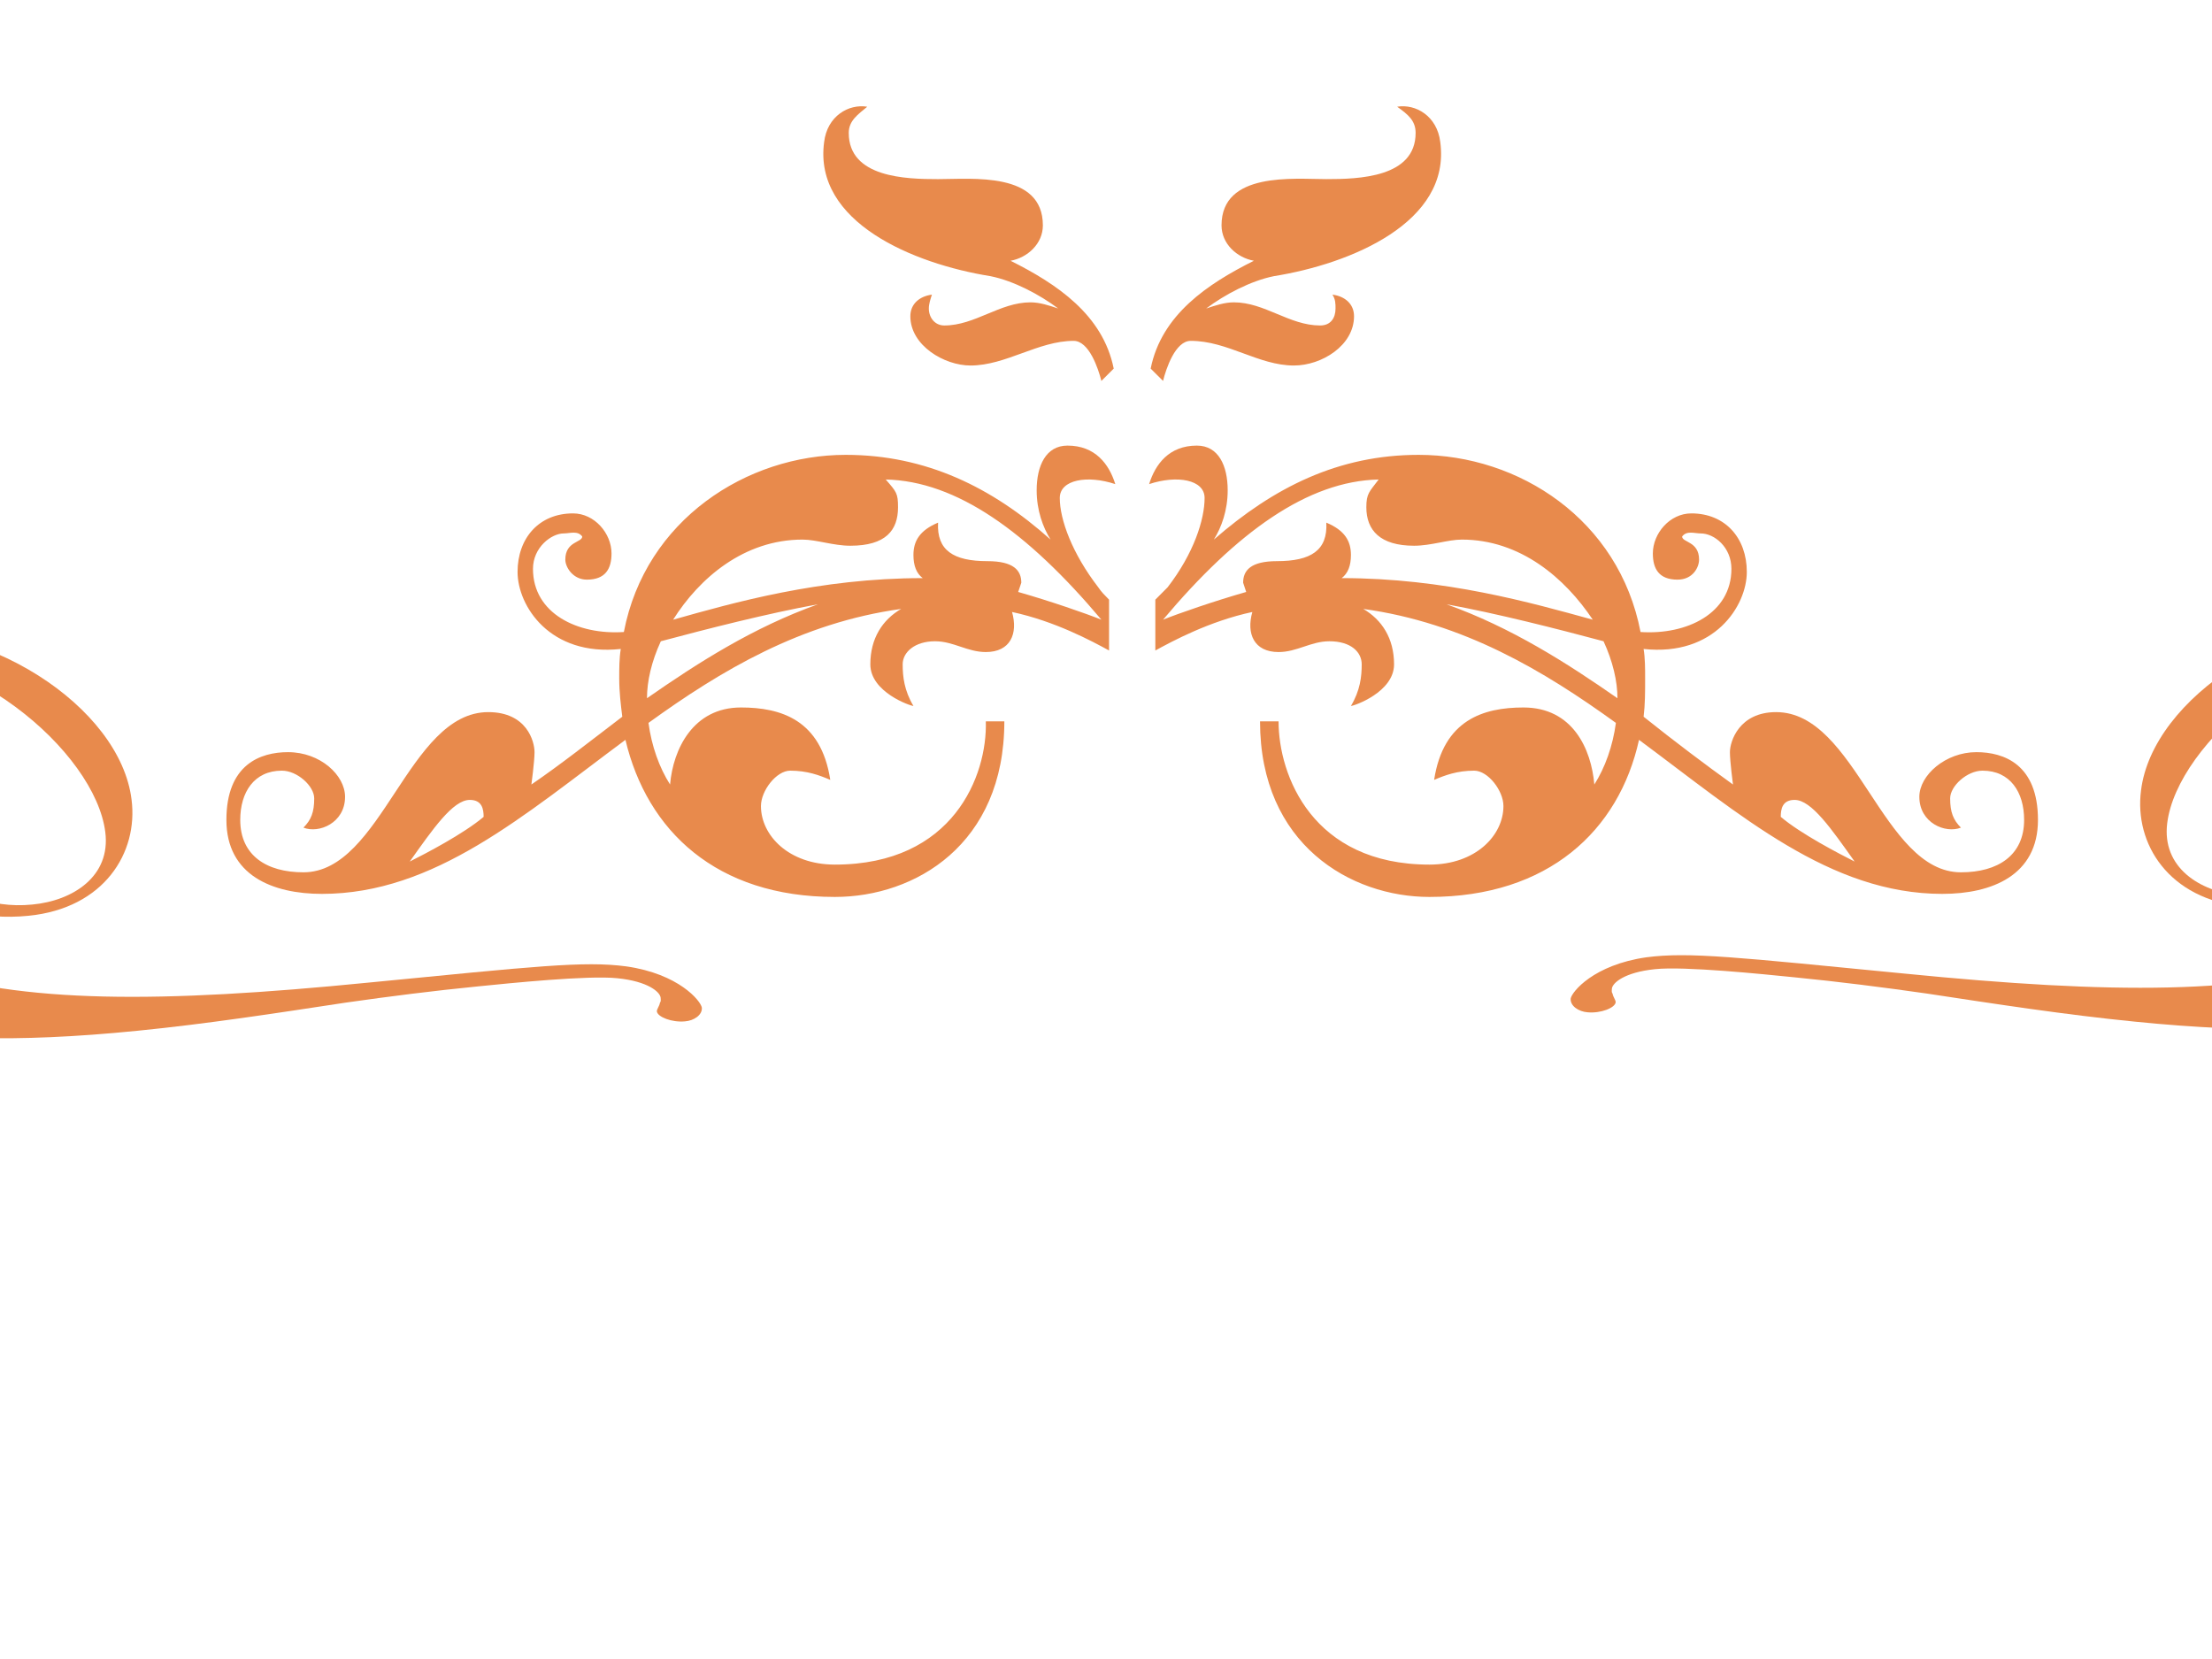 <?xml version="1.0"?><svg width="640" height="480" xmlns="http://www.w3.org/2000/svg">
 <title>sarah</title>
 <g>
  <title>Layer 1</title>
  <g id="g1499">
   <g id="g1404">
    <path fill="#e88a4c" d="m306.628,144.085c0,6.241 3.577,16.041 11.139,25.843c0.9,1.344 1.797,2.231 3.119,3.571l0,6.687l0,1.783l0,6.239c-4.9,-2.673 -15.597,-8.468 -28.072,-11.143c1.777,6.239 -0.432,11.591 -7.587,11.591c-5.348,0 -9.352,-3.121 -14.704,-3.121c-5.785,0 -9.352,3.121 -9.352,6.683c0,3.562 0.452,7.579 3.113,12.033c-0.89,0 -12.471,-4.01 -12.471,-12.033c0,-7.581 3.567,-12.921 8.916,-16.039c-28.978,4.008 -52.156,17.824 -73.102,32.976c0.89,6.681 3.117,12.921 6.243,17.827c0.884,-10.256 6.691,-22.287 20.506,-22.287c11.591,0 23.182,3.569 25.849,20.951c-3.119,-1.341 -6.675,-2.671 -11.591,-2.671c-4.004,0 -8.468,5.792 -8.468,10.242c0,8.473 8.029,16.939 21.397,16.939c34.314,0 44.126,-25.851 43.666,-41.447l5.358,0c0,35.657 -25.849,50.803 -49.025,50.803c-34.314,0 -54.369,-19.158 -60.602,-45.453c-29.442,21.837 -55.279,44.569 -87.818,44.569c-14.252,0 -27.636,-5.35 -27.636,-21.401c0,-16.039 9.81,-19.606 17.824,-19.606c9.362,0 16.507,6.683 16.507,12.921c0,7.579 -7.581,10.7 -12.045,8.918c2.229,-2.233 3.119,-4.454 3.119,-8.471c0,-3.562 -4.9,-8.014 -9.356,-8.014c-8.015,0 -12.045,6.235 -12.045,14.252c0,10.256 7.581,15.16 18.281,15.16c22.726,0 30.301,-46.351 53.482,-46.351c11.154,0 13.383,8.47 13.383,11.587c0,2.677 -0.906,9.36 -0.906,9.36c8.471,-5.792 16.933,-12.477 26.295,-19.614c-0.438,-3.564 -0.884,-7.125 -0.884,-11.141c0,-2.665 0,-5.794 0.448,-8.462c-20.51,2.221 -29.862,-12.487 -29.862,-22.287c0,-9.804 6.233,-16.939 16.045,-16.939c6.243,0 11.139,5.792 11.139,11.587c0,4.462 -1.775,7.581 -7.127,7.581c-4.01,0 -6.239,-3.573 -6.239,-5.794c0,-5.35 4.894,-4.906 4.894,-6.691c-1.317,-1.775 -3.552,-0.888 -5.348,-0.888c-3.552,0 -8.904,4.016 -8.904,10.254c0,12.919 12.935,19.164 26.295,18.272c6.239,-32.534 35.653,-51.259 64.183,-51.259c23.172,0 42.34,9.366 59.279,24.518c-2.229,-3.571 -4.023,-8.47 -4.023,-14.262c0,-7.137 2.687,-12.933 8.92,-12.933c8.025,0 12.029,5.35 13.826,11.143c-8.039,-2.671 -16.058,-1.331 -16.058,4.02zm-170.705,87.351c-4.896,0 -10.7,8.47 -17.371,17.837c4.462,-2.233 15.595,-8.025 21.375,-12.931c0,-2.233 -0.432,-4.906 -4.004,-4.906zm55.279,-45.901c-2.687,5.792 -4.01,11.591 -4.01,16.483c14.71,-10.244 30.743,-20.501 49.479,-27.185c-14.71,2.675 -32.107,7.137 -45.469,10.702zm65.067,-46.8c3.119,3.564 3.558,4.01 3.558,8.027c0,6.683 -3.558,11.135 -13.804,11.135c-4.916,0 -9.81,-1.777 -13.82,-1.777c-16.933,0 -29.868,11.145 -37.449,23.178c17.393,-4.906 42.35,-12.031 72.218,-12.031c-1.797,-1.344 -2.687,-3.575 -2.687,-6.697c0,-4.008 1.797,-7.123 7.129,-9.354c-0.432,8.025 4.464,11.143 14.274,11.143c7.581,0 9.81,2.673 9.81,6.237l-0.904,2.677c9.372,2.673 19.626,6.235 24.078,8.025c-21.399,-25.407 -41.905,-40.119 -62.402,-40.563zm62.398,-28.524c-0.9,-3.564 -3.566,-11.589 -8.029,-11.589c-10.242,0 -19.604,7.133 -29.849,7.133c-7.581,0 -17.397,-5.792 -17.397,-14.26c0,-3.575 2.687,-5.792 6.243,-6.248c-0.438,1.341 -0.89,2.673 -0.89,4.016c0,2.675 1.775,4.908 4.464,4.908c8.898,0 16.049,-6.695 24.953,-6.695c2.665,0 5.354,0.898 8.015,1.787c-5.348,-4.016 -12.91,-8.023 -19.6,-9.358c-22.291,-3.569 -51.253,-15.602 -48.134,-38.78c0.884,-7.573 7.129,-11.133 12.477,-10.246c-2.665,2.231 -5.348,4.008 -5.348,7.581c0,12.921 16.485,13.368 25.843,13.368c9.81,0 30.32,-2.231 30.32,13.376c0,5.34 -4.462,9.358 -9.352,10.244c13.362,6.683 26.724,15.604 29.849,31.201l-3.563,3.564zm243.35,148.418c-32.542,0 -58.378,-22.731 -87.799,-44.569c-5.806,26.295 -26.291,45.453 -60.633,45.453c-22.72,0 -49.019,-15.148 -49.019,-50.803l5.364,0c0,15.597 9.781,41.447 43.657,41.447c13.391,0 21.403,-8.468 21.403,-16.939c0,-4.45 -4.458,-10.242 -8.464,-10.242c-4.898,0 -8.472,1.331 -11.589,2.671c2.665,-17.381 14.256,-20.951 25.847,-20.951c14.268,0 19.62,12.031 20.506,22.287c3.119,-4.906 5.344,-11.147 6.239,-17.827c-20.947,-15.152 -44.119,-28.97 -73.089,-32.976c5.332,3.115 8.904,8.456 8.904,16.039c0,8.025 -11.581,12.033 -12.477,12.033c2.665,-4.454 3.119,-8.471 3.119,-12.033c0,-3.562 -3.119,-6.683 -9.358,-6.683c-5.354,0 -9.358,3.121 -14.7,3.121c-7.135,0 -9.368,-5.354 -7.587,-11.591c-12.475,2.677 -23.172,8.47 -28.068,11.143l0,-6.239l0,-1.783l0,-6.687l3.55,-3.571c7.575,-9.802 10.704,-19.602 10.704,-25.843c0,-5.35 -8.017,-6.691 -16.051,-4.018c1.797,-5.792 5.798,-11.143 13.818,-11.143c6.239,0 8.914,5.796 8.914,12.933c0,5.792 -1.781,10.691 -4.004,14.262c17.375,-15.152 36.089,-24.518 59.261,-24.518c28.988,0 57.944,18.726 64.195,51.259c13.362,0.89 26.291,-5.354 26.291,-18.272c0,-6.239 -4.9,-10.254 -8.904,-10.254c-1.802,0 -4.025,-0.888 -5.354,0.888c0,1.787 4.9,1.341 4.9,6.691c0,2.221 -1.781,5.794 -6.239,5.794c-5.354,0 -7.135,-3.119 -7.135,-7.581c0,-5.792 4.9,-11.587 11.139,-11.587c9.81,0 16.049,7.133 16.049,16.939c0,9.8 -9.358,24.508 -29.862,22.287c0.442,2.665 0.442,5.794 0.442,8.462c0,4.016 0,7.577 -0.442,11.141c8.926,7.139 17.818,13.822 25.859,19.614c0,0 -0.886,-6.683 -0.886,-9.36c0,-3.115 2.665,-11.587 13.364,-11.587c23.182,0 30.757,46.351 53.476,46.351c10.694,0 18.284,-4.904 18.284,-15.16c0,-8.017 -4.025,-14.252 -12.045,-14.252c-4.458,0 -9.358,4.452 -9.358,8.013c0,4.018 0.896,6.239 3.119,8.471c-4.458,1.785 -12.033,-1.339 -12.033,-8.918c0,-6.239 7.575,-12.921 16.503,-12.921c8.008,0 17.818,3.567 17.818,19.606c0.002,16.049 -13.36,21.399 -27.628,21.399zm-193.437,-178.725c-6.691,1.335 -14.256,5.342 -19.6,9.358c2.665,-0.888 5.344,-1.787 8.01,-1.787c8.924,0 16.058,6.695 24.953,6.695c3.129,0 4.466,-2.231 4.466,-4.908c0,-1.342 0,-2.675 -0.896,-4.016c3.583,0.456 6.25,2.673 6.25,6.248c0,8.468 -9.358,14.26 -17.387,14.26c-10.254,0 -19.168,-7.133 -29.862,-7.133c-4.458,0 -7.123,8.025 -8.01,11.589l-3.579,-3.564c3.127,-15.597 16.491,-24.518 29.87,-31.201c-4.92,-0.888 -9.368,-4.906 -9.368,-10.244c0,-15.606 20.949,-13.376 30.316,-13.376c9.358,0 25.839,-0.446 25.839,-13.368c0,-3.573 -2.223,-5.35 -5.342,-7.581c5.342,-0.886 11.581,2.673 12.477,10.246c3.119,23.178 -25.849,35.211 -48.136,38.78zm54.375,76.216c-4.006,0 -8.904,1.777 -13.816,1.777c-9.798,0 -13.814,-4.452 -13.814,-11.135c0,-4.018 0.896,-4.464 3.562,-8.027c-20.497,0.446 -41.011,15.156 -62.382,40.561c4.438,-1.789 14.7,-5.35 24.058,-8.025l-0.886,-2.677c0,-3.564 2.213,-6.237 9.79,-6.237c9.808,0 14.708,-3.117 14.278,-11.143c5.354,2.231 7.123,5.348 7.123,9.354c0,3.121 -0.884,5.352 -2.675,6.697c29.862,0 54.817,7.125 72.644,12.031c-8.021,-12.031 -20.949,-23.176 -37.882,-23.176zm40.999,29.414c-13.362,-3.564 -30.739,-8.027 -45.447,-10.7c18.714,6.683 34.763,16.939 49.473,27.185c0,-4.894 -1.346,-10.693 -4.025,-16.485zm55.279,45.901c-3.571,0 -4.004,2.673 -4.004,4.906c5.775,4.906 16.933,10.698 21.371,12.931c-6.671,-9.368 -12.475,-17.837 -17.368,-17.837z" id="path1406"/>
   </g>
   <g id="g1408">
    <path fill="#e88a4c" d="m-103.49,270.084c-1.258,-4.983 -4.985,-16.2 -11.223,-16.2c-14.319,0 -27.408,9.973 -41.726,9.973c-10.598,0 -24.32,-8.1 -24.32,-19.935c0,-4.996 3.758,-8.098 8.729,-8.735c-0.613,1.875 -1.246,3.736 -1.246,5.614c0,3.738 2.484,6.858 6.239,6.858c12.442,0 22.437,-9.358 34.884,-9.358c3.727,0 7.481,1.256 11.202,2.498c-7.475,-5.614 -18.046,-11.215 -27.4,-13.081c-31.162,-4.99 -71.648,-21.812 -67.29,-54.214c1.238,-10.588 9.965,-15.561 17.44,-14.325c-3.727,3.117 -7.475,5.6 -7.475,10.598c0,18.063 23.046,18.686 36.127,18.686c13.716,0 42.389,-3.119 42.389,18.696c0,7.465 -6.239,13.081 -13.073,14.321c18.679,9.344 37.357,21.816 41.725,43.619l-4.981,4.983z" id="path1410"/>
   </g>
   <g id="g1412">
    <path fill="#e88a4c" d="m754.844,265.102c4.365,-21.804 23.038,-34.275 41.723,-43.619c-6.836,-1.24 -13.073,-6.856 -13.073,-14.321c0,-21.816 28.669,-18.696 42.389,-18.696c13.073,0 36.123,-0.623 36.123,-18.686c0,-4.996 -3.746,-7.479 -7.473,-10.598c7.473,-1.238 16.202,3.736 17.436,14.325c4.365,32.4 -36.121,49.223 -67.29,54.214c-9.348,1.865 -19.921,7.467 -27.394,13.081c3.717,-1.244 7.473,-2.498 11.2,-2.498c12.446,0 22.441,9.358 34.886,9.358c3.746,0 6.239,-3.119 6.239,-6.858c0,-1.877 -0.639,-3.738 -1.246,-5.614c4.971,0.637 8.729,3.736 8.729,8.735c0,11.835 -13.721,19.935 -24.325,19.935c-14.319,0 -27.402,-9.973 -41.723,-9.973c-6.239,0 -9.963,11.219 -11.231,16.2l-4.969,-4.983z" id="path1414"/>
   </g>
   <g id="g1416">
    <path fill="#e88a4c" d="m726.99,280.05c-13.556,9.94 -35.783,22.95 -109.333,15.542c-20.064,-1.989 -39.952,-5.059 -60.191,-8.131c-12.652,-1.806 -25.477,-3.436 -38.314,-4.7c-9.038,-0.904 -31.808,-3.255 -40.302,-2.349c-8.863,0.904 -12.29,3.978 -12.477,5.604c0,0.36 -0.175,1.087 0.187,1.447c0.187,1.083 0.906,1.808 0.906,2.53c-0.187,1.629 -4.344,3.253 -8.133,2.893c-2.532,-0.181 -5.063,-1.808 -4.888,-3.978c0.362,-1.983 6.691,-9.759 21.875,-11.927c12.291,-1.624 26.383,0 74.643,4.7c59.992,5.965 100.306,6.144 130.848,-4.153c22.409,-7.414 56.389,-26.568 59.633,-53.862c3.078,-24.394 -18.427,-36.142 -36.502,-37.951c-37.408,-3.617 -75.001,29.279 -77.894,52.415c-1.627,12.829 9.397,19.878 21.143,20.962c12.477,1.266 22.596,-3.793 31.449,-10.299c15.905,-11.748 17.717,-20.247 18.25,-24.219c0.546,-4.155 -0.175,-7.589 -2.162,-10.119c-1.635,-1.989 -2.893,-2.17 -5.063,-2.351c-0.906,0 -2.347,-0.185 -2.172,-1.629c0.187,-1.987 2.172,-1.806 2.903,-1.627c5.962,0.541 13.549,7.77 12.096,19.697c-2.522,19.703 -27.464,36.508 -54.219,33.797c-21.865,-2.168 -31.799,-18.252 -29.811,-33.613c3.253,-26.749 42.289,-52.777 79.697,-48.981c33.621,3.255 56.216,30.185 52.592,60.545c-2.174,17.169 -11.563,30 -24.758,39.759z" id="path1418"/>
   </g>
   <g id="g1420">
    <path fill="#e88a4c" d="m-94.238,242.913c-3.619,-30.36 18.971,-57.292 52.598,-60.545c37.408,-3.795 76.444,22.23 79.703,48.98c1.981,15.362 -7.959,31.446 -29.821,33.614c-26.755,2.711 -51.692,-14.097 -54.22,-33.797c-1.45,-11.927 6.14,-19.158 12.102,-19.697c0.731,-0.181 2.716,-0.36 2.897,1.628c0.181,1.442 -1.262,1.629 -2.168,1.629c-2.172,0.181 -3.434,0.362 -5.065,2.347c-1.987,2.529 -2.707,5.965 -2.162,10.118c0.535,3.977 2.341,12.474 18.25,24.224c8.853,6.504 18.971,11.561 31.445,10.299c11.746,-1.087 22.775,-8.135 21.143,-20.964c-2.893,-23.133 -40.486,-56.028 -77.894,-52.415c-18.077,1.808 -39.576,13.556 -36.502,37.954c3.247,27.29 37.223,46.448 59.638,53.858c30.543,10.299 70.848,10.119 130.848,4.157c48.26,-4.699 62.351,-6.325 74.644,-4.699c15.18,2.169 21.509,9.941 21.868,11.928c0.181,2.17 -2.35,3.8 -4.884,3.979c-3.793,0.359 -7.947,-1.268 -8.133,-2.896c0,-0.721 0.721,-1.442 0.906,-2.529c0.361,-0.36 0.185,-1.083 0.185,-1.443c-0.185,-1.627 -3.619,-4.7 -12.476,-5.606c-8.493,-0.904 -31.268,1.445 -40.301,2.349c-12.837,1.266 -25.664,2.895 -38.315,4.7c-20.237,3.074 -40.126,6.144 -60.184,8.135c-73.556,7.41 -95.787,-5.606 -109.339,-15.543c-13.191,-9.759 -22.59,-22.594 -24.762,-39.765l0,0z" id="path1422"/>
   </g>
  </g>
 </g>
</svg>